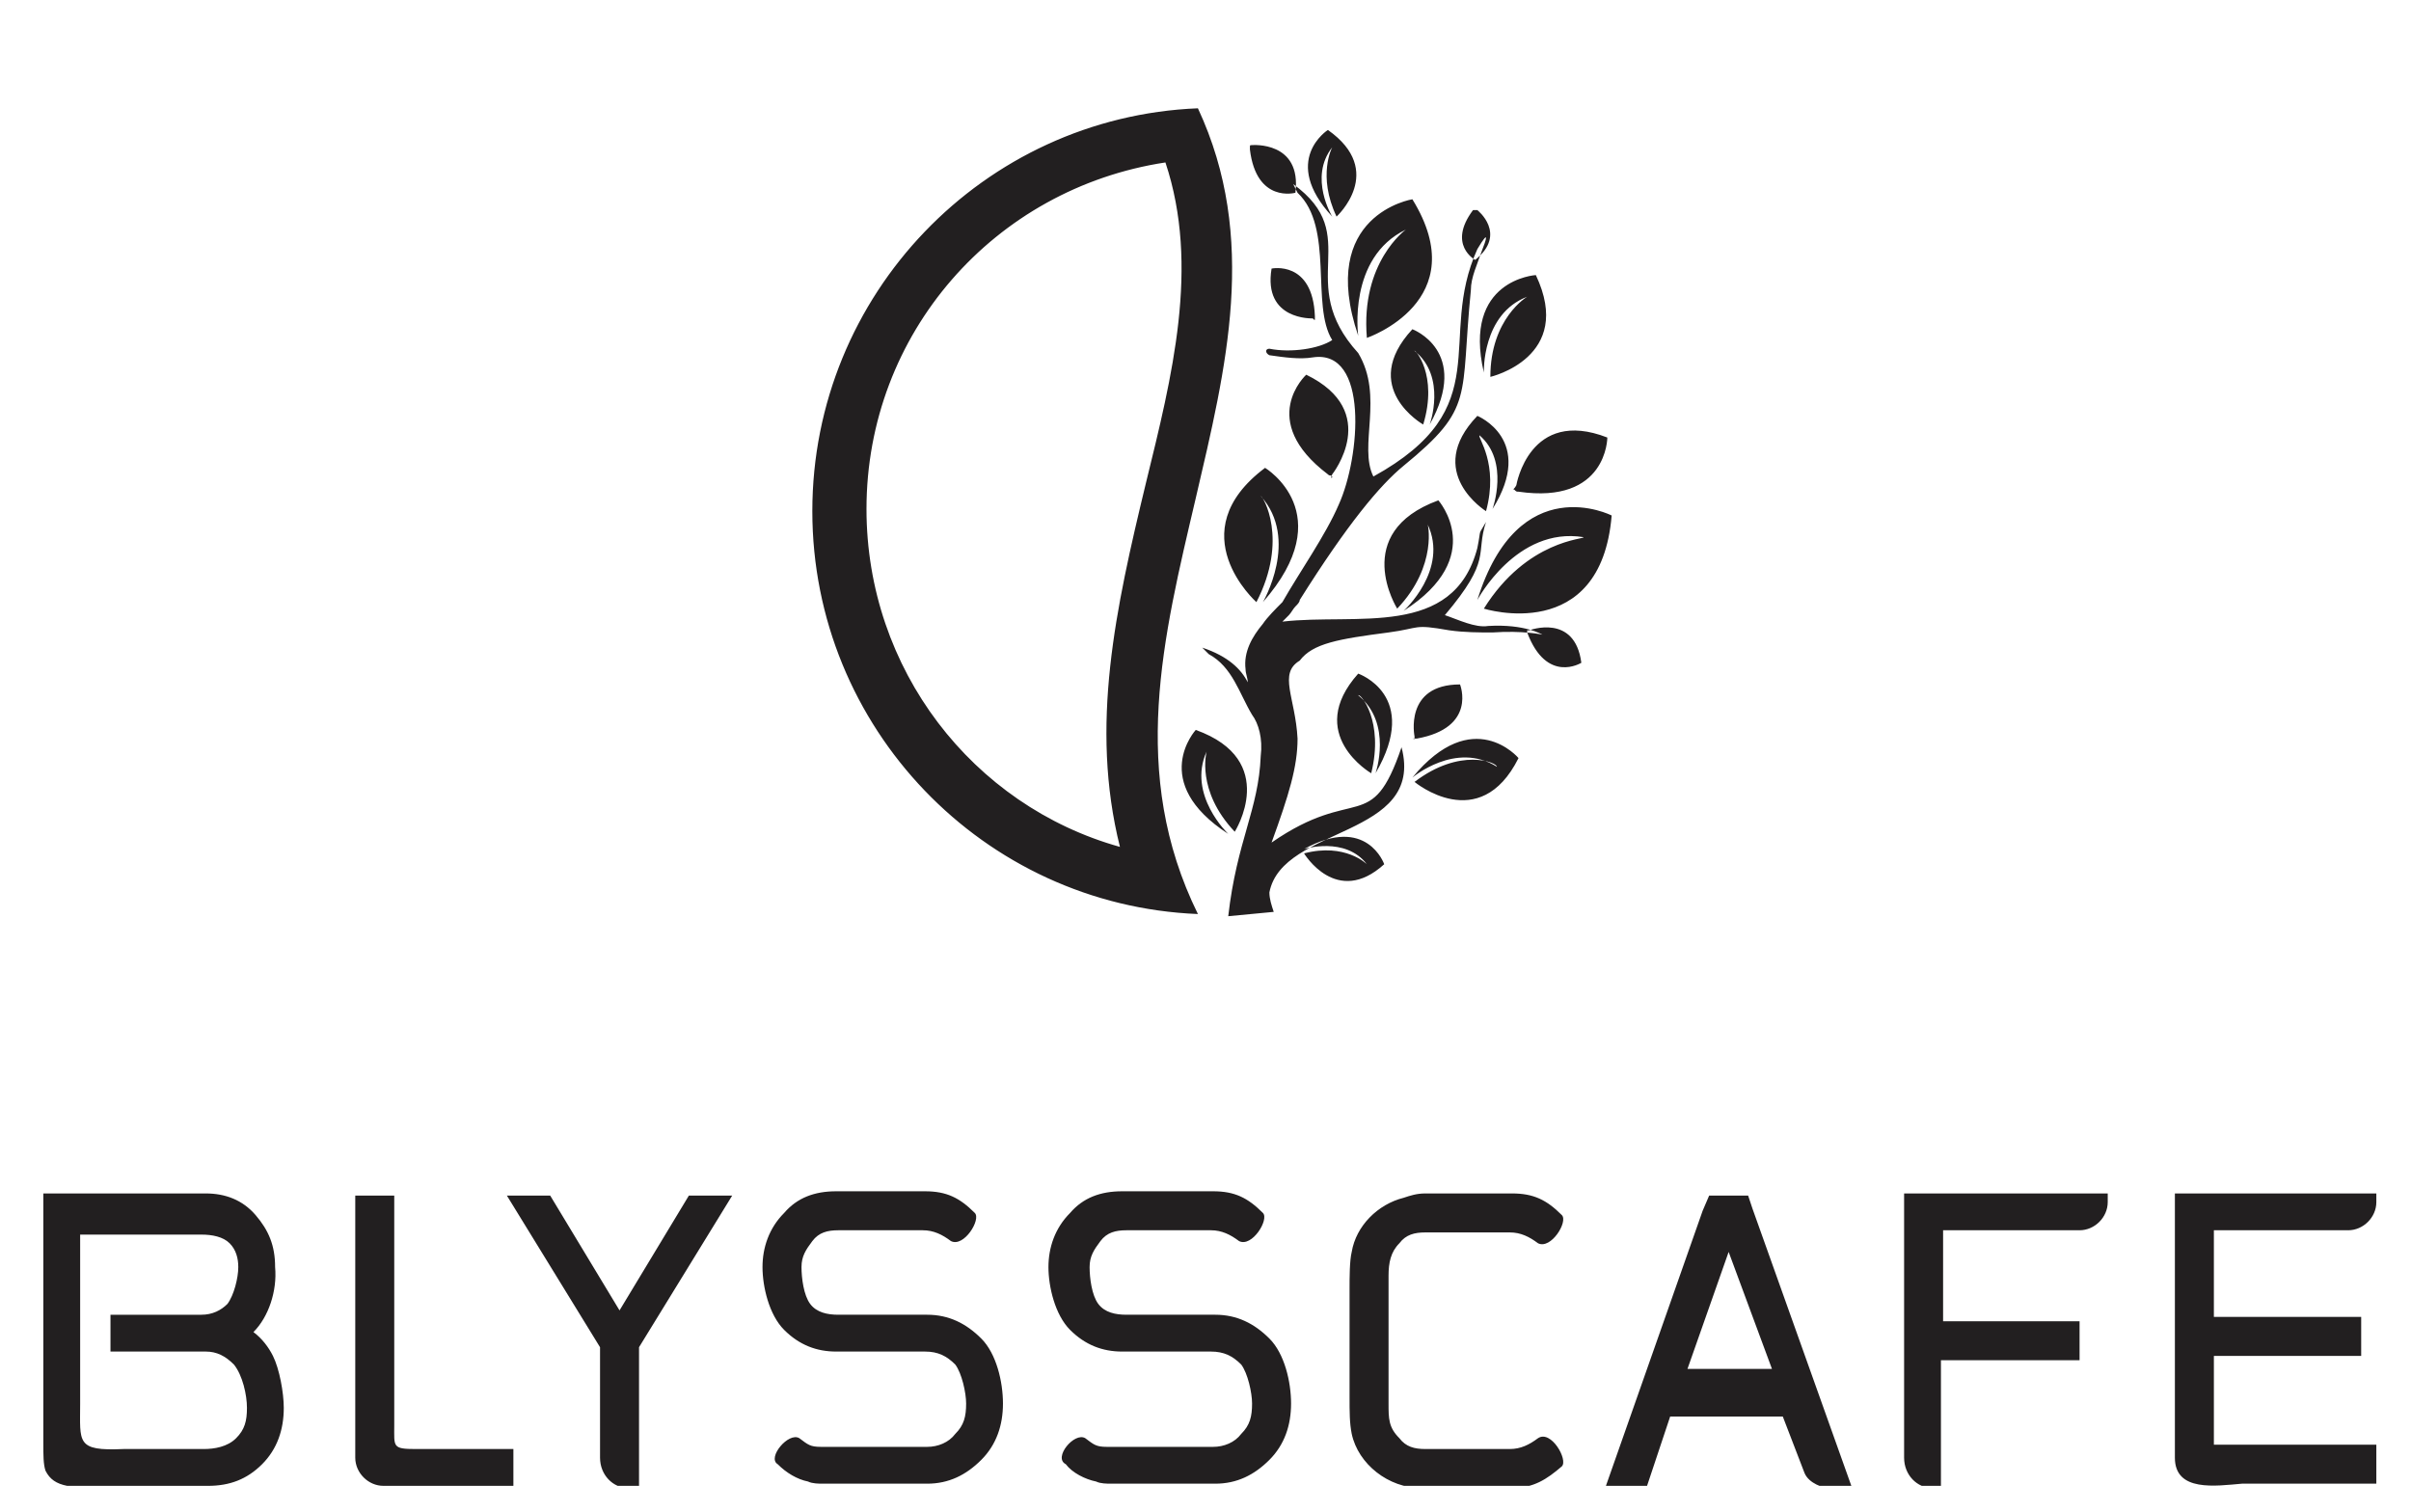 <?xml version="1.0" encoding="utf-8"?>
<!-- Generator: Adobe Illustrator 21.0.2, SVG Export Plug-In . SVG Version: 6.00 Build 0)  -->
<svg version="1.1" id="Layer_1" xmlns="http://www.w3.org/2000/svg" xmlns:xlink="http://www.w3.org/1999/xlink" x="0px" y="0px"
	 viewBox="0 0 111.3 69.8" style="enable-background:new 0 0 111.3 69.8;" xml:space="preserve">
<style type="text/css">
	.st0{clip-path:url(#SVGID_2_);fill-rule:evenodd;clip-rule:evenodd;fill:#221F20;}
</style>
<g>
	<defs>
		<rect id="SVGID_1_" x="2" y="1.1" width="107.7" height="67.5"/>
	</defs>
	<clipPath id="SVGID_2_">
		<use xlink:href="#SVGID_1_"  style="overflow:visible;"/>
	</clipPath>
	<path class="st0" d="M77.9,63.2h3.9l-2-5.4L77.9,63.2z M74.1,68.7l4.5-12.8l0.3-0.7h1.8l0.2,0.6l4.6,12.9h-1.1
		c-0.2,0-0.9-0.2-1.1-0.7l-1-2.6h-5.2l-1.1,3.3h-1.6L74.1,68.7z M65.8,55.1h4c1,0,1.6,0.3,2.3,1c0.3,0.3-0.5,1.6-1.1,1.3
		c-0.4-0.3-0.8-0.5-1.3-0.5h-3.9c-0.5,0-0.9,0.1-1.2,0.5c-0.4,0.4-0.5,0.9-0.5,1.5v5.9c0,0.7,0,1.1,0.5,1.6c0.3,0.4,0.7,0.5,1.2,0.5
		h3.9c0.5,0,0.9-0.2,1.3-0.5c0.6-0.4,1.4,1,1.1,1.3c-0.7,0.6-1.3,1-2.3,1h-4.2c-1.5,0-2.9-1.1-3.2-2.5c-0.1-0.5-0.1-1-0.1-1.7v-5
		c0-0.5,0-1.3,0.1-1.7c0.2-1.2,1.2-2.2,2.4-2.5C65.1,55.2,65.4,55.1,65.8,55.1 M100.4,67.3v-1V55.1h9.3v0.4c0,0.7-0.6,1.3-1.3,1.3
		h-1h-5.2v4h6.8v1.8h-5.9h-0.9v4.1h7.5v1.8h-6.2C102.3,68.6,100.4,68.9,100.4,67.3 M87.9,67.3v-1V55.1h0.5h1.3h7.6v0.4
		c0,0.7-0.6,1.3-1.3,1.3h-1h-5.3V61H96v1.8h-5.5h-0.9v5.9h-0.4C88.5,68.7,87.9,68.1,87.9,67.3 M36.9,66.4c0.4,0.3,0.5,0.4,1,0.4
		c0.1,0,0.3,0,0.4,0c1.4,0,3.2,0,4.5,0c0.5,0,1-0.2,1.3-0.6c0.4-0.4,0.5-0.8,0.5-1.4c0-0.5-0.2-1.4-0.5-1.8
		c-0.4-0.4-0.8-0.6-1.4-0.6h-4.1c-0.9,0-1.7-0.3-2.4-1c-0.7-0.7-1-2-1-2.9c0-0.9,0.3-1.8,1-2.5c0.6-0.7,1.4-1,2.4-1h4.1
		c1,0,1.6,0.3,2.3,1c0.3,0.3-0.5,1.6-1.1,1.3c-0.4-0.3-0.8-0.5-1.3-0.5h-3.9c-0.5,0-0.9,0.1-1.2,0.5c-0.3,0.4-0.5,0.7-0.5,1.2
		c0,0.5,0.1,1.3,0.4,1.7c0.3,0.4,0.8,0.5,1.3,0.5h4.1c1,0,1.8,0.4,2.5,1.1c0.7,0.7,1,2,1,3c0,1-0.3,1.9-1,2.6
		c-0.7,0.7-1.5,1.1-2.5,1.1h-4.8c-0.2,0-0.5,0-0.7-0.1c-0.5-0.1-1-0.4-1.4-0.8C35.4,67.3,36.4,66.1,36.9,66.4 M50.1,66.4
		c0.4,0.3,0.5,0.4,1,0.4c0.1,0,0.3,0,0.4,0c1.4,0,3.2,0,4.5,0c0.5,0,1-0.2,1.3-0.6c0.4-0.4,0.5-0.8,0.5-1.4c0-0.5-0.2-1.4-0.5-1.8
		c-0.4-0.4-0.8-0.6-1.4-0.6h-4.1c-0.9,0-1.7-0.3-2.4-1c-0.7-0.7-1-2-1-2.9c0-0.9,0.3-1.8,1-2.5c0.6-0.7,1.4-1,2.4-1H56
		c1,0,1.6,0.3,2.3,1c0.3,0.3-0.5,1.6-1.1,1.3c-0.4-0.3-0.8-0.5-1.3-0.5H52c-0.5,0-0.9,0.1-1.2,0.5c-0.3,0.4-0.5,0.7-0.5,1.2
		c0,0.5,0.1,1.3,0.4,1.7c0.3,0.4,0.8,0.5,1.3,0.5h4.1c1,0,1.8,0.4,2.5,1.1c0.7,0.7,1,2,1,3c0,1-0.3,1.9-1,2.6
		c-0.7,0.7-1.5,1.1-2.5,1.1h-4.8c-0.2,0-0.5,0-0.7-0.1c-0.5-0.1-1.1-0.4-1.4-0.8C48.6,67.3,49.6,66.1,50.1,66.4 M3.7,56.9v7.9
		c0,1.8-0.2,2.2,2,2.1h3.7c0.5,0,1.1-0.1,1.5-0.5c0.4-0.4,0.5-0.8,0.5-1.4c0-0.6-0.2-1.5-0.6-2c-0.4-0.4-0.8-0.6-1.3-0.6H6H5.1v-1.7
		h4.2c0.5,0,0.9-0.2,1.2-0.5c0.3-0.4,0.5-1.2,0.5-1.7c0-0.4-0.1-0.8-0.4-1.1c-0.3-0.3-0.8-0.4-1.3-0.4H3.7z M11.7,61.5
		c0.4,0.3,0.7,0.7,0.9,1.1c0.3,0.6,0.5,1.7,0.5,2.4c0,1-0.3,1.9-1,2.6c-0.7,0.7-1.5,1-2.5,1l-5.5,0c-0.4,0-0.7,0-1,0
		c-0.5-0.1-0.8-0.3-1-0.7C2,67.6,2,67.2,2,66.6V65v-9.9l7.5,0c0.9,0,1.7,0.3,2.3,1c0.6,0.7,0.9,1.4,0.9,2.4
		C12.8,59.6,12.4,60.8,11.7,61.5 M19.2,66.9h4.5v1.7h-6c-0.7,0-1.3-0.6-1.3-1.3v-1V55.2h1.8v10.6C18.2,66.8,18.1,66.9,19.2,66.9
		 M27.7,67.3v-0.1h0v-5l-4.3-7h2l3.2,5.3l3.2-5.3h2l-4.3,7c0,2,0,4.4,0,6.5H29C28.3,68.7,27.7,68.1,27.7,67.3"/>
	<path class="st0" d="M63.1,15.6c0,0,5-1.7,2.1-6.4c0,0-4.4,0.7-2.5,6.3c0,0-0.5-3.6,2.2-4.9C64.9,10.6,62.8,12.1,63.1,15.6
		 M68.8,17.4c0,0,3.9-0.9,2.1-4.7c0,0-3.4,0.2-2.4,4.5c0,0-0.1-2.7,2-3.5C70.5,13.7,68.8,14.7,68.8,17.4 M65.3,34
		c0,0-0.5-2.4,2.1-2.4c0,0,0.8,2-2,2.5c-0.1,0-0.1,0-0.2,0C65.3,34.1,65.3,34.2,65.3,34 M70.6,29.1c0,0,2.1-0.8,2.4,1.5
		c0,0-1.6,1-2.5-1.4c0-0.1,0-0.1,0-0.1C70.5,29.1,70.5,29.1,70.6,29.1 M68.2,9.7c0,0,1.4,1.1-0.1,2.3c0,0-1.3-0.7-0.1-2.3
		C68.1,9.7,68.1,9.7,68.2,9.7C68.1,9.6,68.1,9.6,68.2,9.7 M57.8,6.7c0,0,2.3-0.2,2,2.2c0,0-1.8,0.5-2.1-2c0-0.1,0-0.1,0-0.1
		C57.7,6.7,57.7,6.7,57.8,6.7 M70,22.4c0,0,0.6-3.6,4.2-2.2c0,0,0,3.1-4.1,2.5c-0.1,0-0.1,0-0.2-0.1C69.8,22.6,69.9,22.6,70,22.4
		 M61.5,21.9c0,0,2.3-2.9-1.2-4.6c0,0-2.3,2.1,1,4.6c0.1,0.1,0.1,0,0.2,0.1C61.5,22.1,61.4,22.1,61.5,21.9 M60.6,14.7
		c0,0-2.3,0.1-1.9-2.3c0,0,1.9-0.4,2,2.2c0,0.1,0,0.1,0,0.1C60.7,14.8,60.7,14.8,60.6,14.7 M65.7,19.6c0,0-3-1.7-0.5-4.4
		c0,0,2.7,1,0.8,4.4c0,0,0.8-2.2-0.7-3.4C65.3,16.1,66.4,17.3,65.7,19.6 M68.5,28.1c0,0,5.4,1.7,5.9-4.3c0,0-4.3-2.2-6.2,3.9
		c0,0,1.8-3.4,4.9-2.9C73.2,24.9,70.5,24.9,68.5,28.1 M68.6,23.6c0,0-2.9-1.8-0.4-4.4c0,0,2.7,1.1,0.7,4.3c0,0,0.8-2.2-0.6-3.4
		C68.2,20.2,69.2,21.4,68.6,23.6 M64.5,28.1c0,0-2.2-3.5,1.9-5c0,0,2.3,2.6-1.6,5.1c0,0,2.1-1.9,1.1-4
		C65.9,24.1,66.4,26.1,64.5,28.1 M61.7,10c0,0,2.3-2.1-0.4-4c0,0-2.2,1.4,0.2,4c0,0-1.1-1.8,0-3.2C61.5,6.8,60.8,8.1,61.7,10
		 M58,27.8c0,0-3.6-3.2,0.4-6.2c0,0,3.5,2.1-0.1,6.2c0,0,1.7-2.9-0.1-4.9C58.3,22.9,59.5,24.9,58,27.8 M65.3,36.1c0,0,3,2.5,4.8-1.1
		c0,0-2.1-2.5-4.9,0.9c0,0,2-1.7,3.9-0.5C69.1,35.2,67.4,34.5,65.3,36.1 M63.3,35.7c0,0-3.1-1.8-0.6-4.6c0,0,2.9,1,0.8,4.6
		c0,0,0.8-2.3-0.8-3.6C62.8,32,63.9,33.3,63.3,35.7 M60.2,39.4c0,0,1.5,2.5,3.7,0.5c0,0-0.8-2.3-3.7-0.7c0,0,1.9-0.6,2.9,0.7
		C63.1,39.9,62.1,38.9,60.2,39.4 M57,38.4c0,0,2.1-3.3-1.8-4.7c0,0-2.2,2.4,1.5,4.8c0,0-1.9-1.8-1-3.8C55.7,34.7,55.2,36.5,57,38.4
		 M64.1,29.2c1.5-0.2,1.1-0.4,2.8-0.1c0.7,0.1,1.4,0.1,2,0.1c1.4-0.1,2.3,0.1,2.3,0.1c0,0-0.8-0.5-2.5-0.4c-0.6,0.1-1.4-0.3-2-0.5
		c2.2-2.6,1.4-2.8,1.9-4.3c-0.4,0.7-0.2,0.2-0.4,1.2c-1.1,4.2-5.6,3-9,3.4c0.1-0.1,0.2-0.2,0.3-0.3c0.1-0.1,0.2-0.3,0.3-0.4
		c0.1-0.1,0.2-0.2,0.2-0.3v0l0,0h0c2.2-3.5,3.7-5.3,4.8-6.2c3.3-2.7,2.6-3.1,3.1-8.1c0-0.6,0.3-1.2,0.5-1.8c0.2-0.5,0.4-1.1-0.2-0.1
		c-1.9,4.2,1,7.3-4.8,10.5c-0.7-1.4,0.5-3.7-0.7-5.7c-3-3.3,0.3-5.4-3-7.8l0,0l0.2,0.4c1.7,1.6,0.6,5.2,1.6,6.8
		c-0.6,0.4-1.9,0.6-2.9,0.4c-0.2,0-0.2,0.2,0,0.3c0.7,0.1,1.4,0.2,2,0.1c2.6-0.4,2.2,4.6,1.2,6.8c-0.6,1.4-1.8,3.1-2.6,4.5
		c-0.3,0.3-0.7,0.7-0.9,1c-0.5,0.6-0.9,1.3-0.8,2.1c0,0.2,0.1,0.4,0.1,0.6c-0.3-0.6-0.9-1.2-2.1-1.6l0,0l0.3,0.3
		c1.1,0.6,1.4,1.8,2,2.8c0.3,0.4,0.5,1.1,0.4,1.9c-0.1,2.5-1.1,3.9-1.5,7.4l2.1-0.2c-0.1-0.3-0.2-0.6-0.2-0.9
		c0.6-3.1,7.2-2.5,6.1-6.7c-1.4,4.1-2.1,1.7-6,4.4c0.8-2.2,1.2-3.5,1.2-4.8c-0.1-1.9-0.9-3,0.1-3.6C60.6,29.7,61.8,29.5,64.1,29.2
		 M55.3,42.2c-9.9-0.4-17.8-8.6-17.8-18.6c0-10,7.9-18.2,17.8-18.6c2.8,6,1.3,12-0.1,18C53.7,29.4,52.1,35.7,55.3,42.2 M51.7,39.1
		c-1.4-5.6-0.2-11,1.2-16.8c1.2-4.9,2.5-10,0.9-14.8C45.9,8.7,40,15.4,40,23.5C40,30.9,44.9,37.2,51.7,39.1"/>
</g>
</svg>
